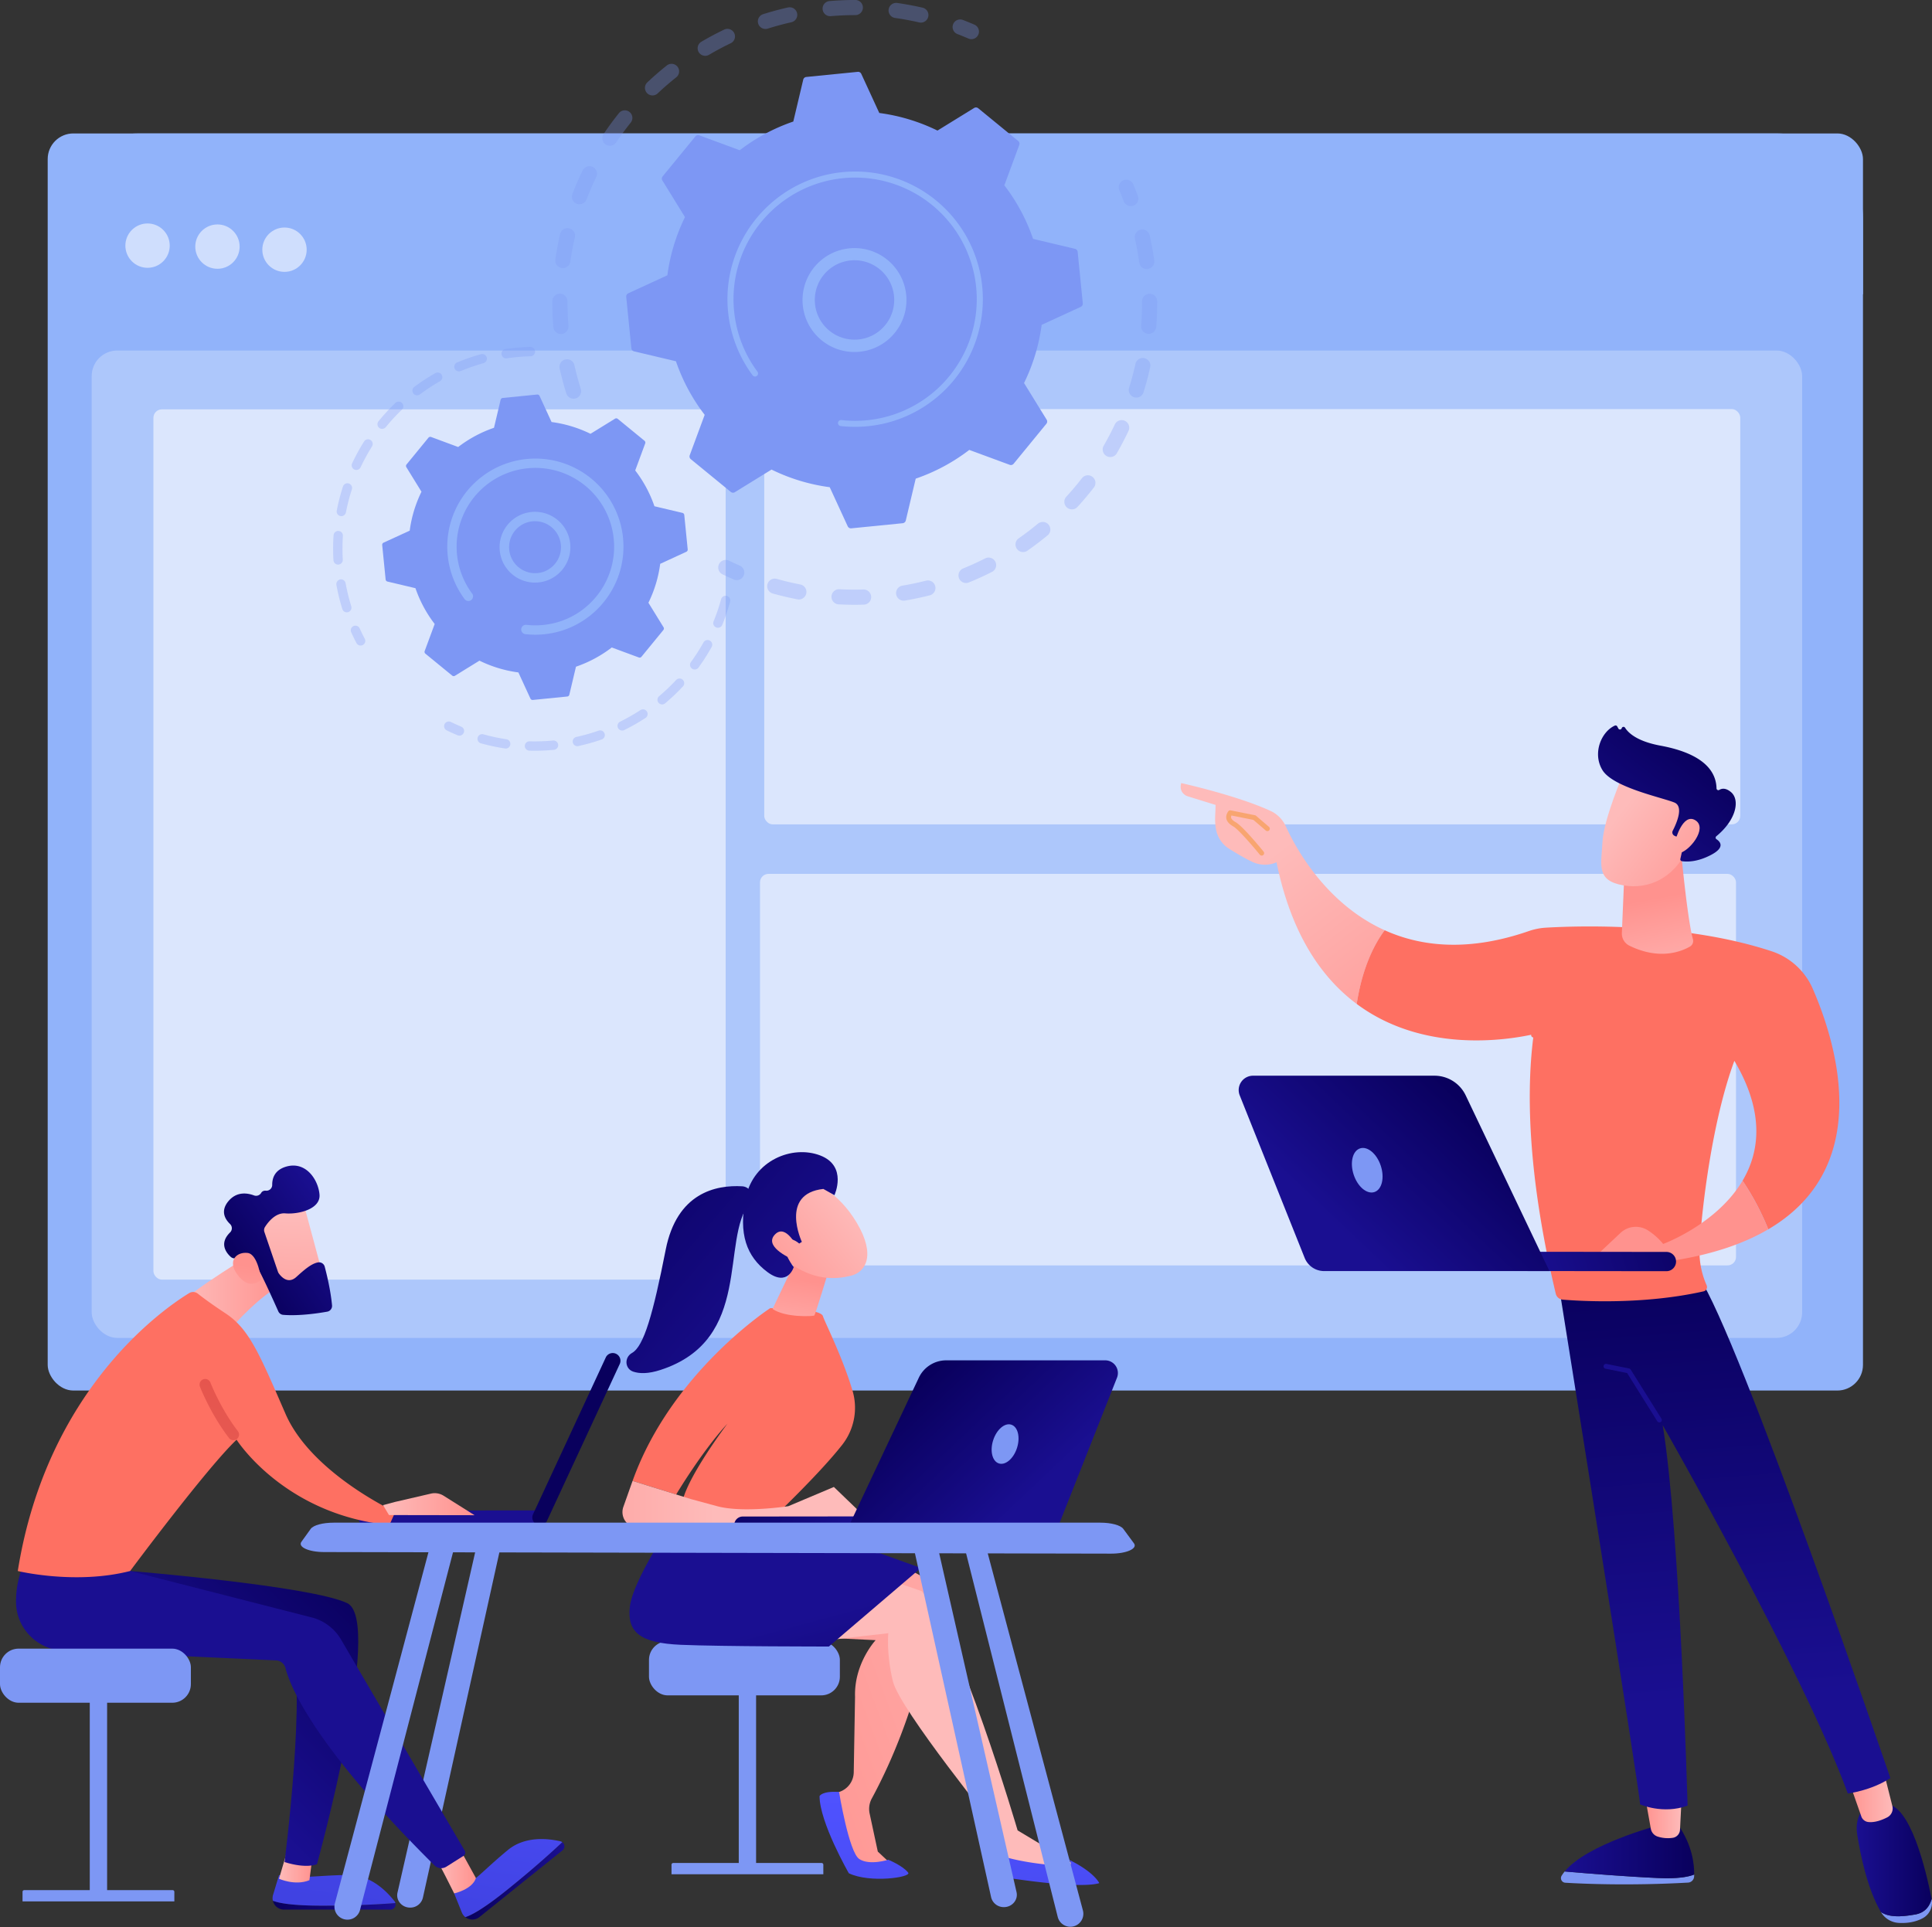 <svg xmlns="http://www.w3.org/2000/svg" xmlns:xlink="http://www.w3.org/1999/xlink" viewBox="0 0 2751.56 2744.93"><rect x="0" y="0" width="2751.56" height="2744.93" fill="#333333" stroke="none"/><defs><style>.cls-1{fill:#91b3fa;}.cls-2,.cls-3{fill:#fff;}.cls-2{opacity:0.26;}.cls-3{opacity:0.56;}.cls-4{opacity:0.3;}.cls-5{fill:#7d97f4;}.cls-6{fill:url(#linear-gradient);}.cls-7{fill:url(#linear-gradient-2);}.cls-8{fill:url(#linear-gradient-3);}.cls-9{fill:url(#linear-gradient-4);}.cls-10{fill:url(#linear-gradient-5);}.cls-11{fill:url(#linear-gradient-6);}.cls-12{fill:url(#linear-gradient-7);}.cls-13{fill:url(#linear-gradient-8);}.cls-14{fill:url(#linear-gradient-9);}.cls-15{fill:url(#linear-gradient-10);}.cls-16{fill:url(#linear-gradient-11);}.cls-17{fill:url(#linear-gradient-12);}.cls-18{fill:url(#linear-gradient-13);}.cls-19{fill:#f8a570;}.cls-20{fill:url(#linear-gradient-14);}.cls-21{fill:url(#linear-gradient-15);}.cls-22{fill:url(#linear-gradient-16);}.cls-23{fill:url(#linear-gradient-17);}.cls-24{fill:url(#linear-gradient-18);}.cls-25{fill:url(#linear-gradient-19);}.cls-26{fill:url(#linear-gradient-20);}.cls-27{fill:url(#linear-gradient-21);}.cls-28{fill:url(#linear-gradient-22);}.cls-29{fill:url(#linear-gradient-23);}.cls-30{fill:url(#linear-gradient-24);}.cls-31{fill:url(#linear-gradient-25);}.cls-32{fill:url(#linear-gradient-26);}.cls-33{fill:url(#linear-gradient-27);}.cls-34{fill:url(#linear-gradient-28);}.cls-35{fill:url(#linear-gradient-29);}.cls-36{fill:url(#linear-gradient-30);}.cls-37{fill:url(#linear-gradient-31);}.cls-38{fill:url(#linear-gradient-32);}.cls-39{fill:url(#linear-gradient-33);}.cls-40{fill:url(#linear-gradient-34);}.cls-41{fill:url(#linear-gradient-35);}.cls-42{fill:url(#linear-gradient-36);}.cls-43{fill:url(#linear-gradient-37);}.cls-44{fill:url(#linear-gradient-38);}.cls-45{fill:url(#linear-gradient-39);}.cls-46{fill:url(#linear-gradient-40);}.cls-47{fill:url(#linear-gradient-41);}.cls-48{fill:url(#linear-gradient-42);}.cls-49{fill:url(#linear-gradient-43);}.cls-50{fill:url(#linear-gradient-44);}.cls-51{fill:url(#linear-gradient-45);}.cls-52{fill:url(#linear-gradient-46);}.cls-53{fill:url(#linear-gradient-47);}</style><linearGradient id="linear-gradient" x1="-1127.91" y1="2637.87" x2="-943.49" y2="2637.87" gradientTransform="matrix(-1, 0, 0, 1, 1284.95, 0)" gradientUnits="userSpaceOnUse"><stop offset="0" stop-color="#09005d"></stop><stop offset="1" stop-color="#1a0f91"></stop></linearGradient><linearGradient id="linear-gradient-2" x1="-1110.38" y1="2585.94" x2="-1056.92" y2="2585.94" gradientTransform="matrix(-1, 0, 0, 1, 1284.95, 0)" gradientUnits="userSpaceOnUse"><stop offset="0" stop-color="#febbba"></stop><stop offset="1" stop-color="#ff928e"></stop></linearGradient><linearGradient id="linear-gradient-3" x1="-1466.08" y1="2649.75" x2="-1359.34" y2="2649.75" xlink:href="#linear-gradient"></linearGradient><linearGradient id="linear-gradient-4" x1="-1410.6" y1="2558.07" x2="-1346.72" y2="2558.07" xlink:href="#linear-gradient-2"></linearGradient><linearGradient id="linear-gradient-5" x1="2425.25" y1="1791.21" x2="2475.04" y2="2418.52" gradientTransform="matrix(1, 0, 0, 1, 0, 0)" xlink:href="#linear-gradient"></linearGradient><linearGradient id="linear-gradient-6" x1="2502.45" y1="2640.02" x2="2436.07" y2="2394.43" gradientTransform="matrix(1, 0, 0, 1, 0, 0)" xlink:href="#linear-gradient"></linearGradient><linearGradient id="linear-gradient-7" x1="-531.91" y1="1212.43" x2="-784.93" y2="1541.6" xlink:href="#linear-gradient-2"></linearGradient><linearGradient id="linear-gradient-8" x1="3527.34" y1="-9954.56" x2="3288.39" y2="-9350.55" gradientTransform="matrix(-1, 0, 0, 1, 1284.95, 0)" gradientUnits="userSpaceOnUse"><stop offset="0" stop-color="#ff928e"></stop><stop offset="1" stop-color="#fe7062"></stop></linearGradient><linearGradient id="linear-gradient-9" x1="2894.86" y1="-339.48" x2="2655.91" y2="264.54" gradientTransform="matrix(1, 0, 0, 1, 0, 0)" xlink:href="#linear-gradient-8"></linearGradient><linearGradient id="linear-gradient-10" x1="-1095.88" y1="1425.17" x2="-1068.2" y2="1279.85" xlink:href="#linear-gradient-2"></linearGradient><linearGradient id="linear-gradient-11" x1="-1020.98" y1="1158.56" x2="-1178.91" y2="1279.4" xlink:href="#linear-gradient-2"></linearGradient><linearGradient id="linear-gradient-12" x1="-1132.16" y1="1062.88" x2="-985.07" y2="1252.25" xlink:href="#linear-gradient"></linearGradient><linearGradient id="linear-gradient-13" x1="-1040.57" y1="1132.96" x2="-1198.5" y2="1253.8" xlink:href="#linear-gradient-2"></linearGradient><linearGradient id="linear-gradient-14" x1="-947.97" y1="1528.41" x2="-1058.51" y2="1694.22" xlink:href="#linear-gradient-2"></linearGradient><linearGradient id="linear-gradient-15" x1="-2305.48" y1="1695.95" x2="-2555.21" y2="1764.39" gradientTransform="translate(4645.59 -79.23) rotate(-2.83)" xlink:href="#linear-gradient"></linearGradient><linearGradient id="linear-gradient-16" x1="-2576.05" y1="1569.22" x2="-2752.2" y2="1755.4" gradientTransform="translate(4664.05)" xlink:href="#linear-gradient"></linearGradient><linearGradient id="linear-gradient-17" x1="-4770.32" y1="1144.73" x2="-4770.32" y2="1460.02" gradientTransform="matrix(-1.39, -0.07, -0.07, 1.39, -5864.77, -419.4)" xlink:href="#linear-gradient"></linearGradient><linearGradient id="linear-gradient-18" x1="-8077.63" y1="2073.16" x2="-8077.63" y2="2388.44" gradientTransform="matrix(0.65, -1.23, -1.23, -0.65, 8021.51, -6846.09)" xlink:href="#linear-gradient"></linearGradient><linearGradient id="linear-gradient-19" x1="1699.28" y1="2274.55" x2="1032.2" y2="2523.46" gradientTransform="matrix(1, 0, 0, 1, 0, 0)" xlink:href="#linear-gradient-2"></linearGradient><linearGradient id="linear-gradient-20" x1="-750.57" y1="2553.12" x2="-776.38" y2="2949" gradientTransform="matrix(-1, 0, 0, 1, 475.93, 0)" gradientUnits="userSpaceOnUse"><stop offset="0" stop-color="#4f52ff"></stop><stop offset="1" stop-color="#4042e2"></stop></linearGradient><linearGradient id="linear-gradient-21" x1="1528.5" y1="2353.29" x2="1913.48" y2="2111.02" gradientTransform="matrix(1, 0, 0, 1, 0, 0)" xlink:href="#linear-gradient-2"></linearGradient><linearGradient id="linear-gradient-22" x1="-706.53" y1="2558.7" x2="-639.99" y2="2313.31" gradientTransform="matrix(-1, 0, 0, 1, 475.93, 0)" xlink:href="#linear-gradient"></linearGradient><linearGradient id="linear-gradient-23" x1="-999.71" y1="2536.87" x2="-1025.53" y2="2932.75" xlink:href="#linear-gradient-20"></linearGradient><linearGradient id="linear-gradient-24" x1="388.65" y1="2713.86" x2="563.4" y2="2713.86" gradientTransform="matrix(1, 0, 0, 1, 0, 0)" xlink:href="#linear-gradient"></linearGradient><linearGradient id="linear-gradient-25" x1="523.28" y1="2377.83" x2="475.54" y2="2707.72" gradientTransform="matrix(1, 0, 0, 1, 0, 0)" xlink:href="#linear-gradient-20"></linearGradient><linearGradient id="linear-gradient-26" x1="397.38" y1="2661.19" x2="444.66" y2="2661.19" gradientTransform="matrix(1, 0, 0, 1, 0, 0)" xlink:href="#linear-gradient-2"></linearGradient><linearGradient id="linear-gradient-27" x1="662.73" y1="2679.22" x2="803.82" y2="2679.22" gradientTransform="matrix(1, 0, 0, 1, 0, 0)" xlink:href="#linear-gradient"></linearGradient><linearGradient id="linear-gradient-28" x1="759.78" y1="2412.06" x2="712.03" y2="2741.95" gradientTransform="matrix(1, 0, 0, 1, 0, 0)" xlink:href="#linear-gradient-20"></linearGradient><linearGradient id="linear-gradient-29" x1="514.67" y1="2250.4" x2="272.4" y2="2492.67" gradientTransform="matrix(1, 0, 0, 1, 0, 0)" xlink:href="#linear-gradient"></linearGradient><linearGradient id="linear-gradient-30" x1="621.32" y1="2665.17" x2="677.77" y2="2665.17" gradientTransform="matrix(1, 0, 0, 1, 0, 0)" xlink:href="#linear-gradient-2"></linearGradient><linearGradient id="linear-gradient-31" x1="600.59" y1="2064.29" x2="539.75" y2="2153.9" gradientTransform="matrix(1, 0, 0, 1, 0, 0)" xlink:href="#linear-gradient"></linearGradient><linearGradient id="linear-gradient-32" x1="264.04" y1="1829.9" x2="404.72" y2="1829.9" gradientTransform="matrix(1, 0, 0, 1, 0, 0)" xlink:href="#linear-gradient-2"></linearGradient><linearGradient id="linear-gradient-33" x1="517.93" y1="1244.85" x2="431.64" y2="1609.92" gradientTransform="matrix(1, 0, 0, 1, 0, 0)" xlink:href="#linear-gradient-8"></linearGradient><linearGradient id="linear-gradient-34" x1="441.89" y1="1606.48" x2="232.81" y2="2253.64" gradientUnits="userSpaceOnUse"><stop offset="0" stop-color="#e1473d"></stop><stop offset="1" stop-color="#e9605a"></stop></linearGradient><linearGradient id="linear-gradient-35" x1="545.53" y1="2142.66" x2="675.92" y2="2142.66" gradientTransform="matrix(1, 0, 0, 1, 0, 0)" xlink:href="#linear-gradient-2"></linearGradient><linearGradient id="linear-gradient-36" x1="-690.6" y1="3223.37" x2="-826.39" y2="3403" gradientTransform="translate(-852.33 -1318.22) rotate(-34.6)" xlink:href="#linear-gradient-2"></linearGradient><linearGradient id="linear-gradient-37" x1="-794.3" y1="3266.7" x2="-632.1" y2="3266.7" gradientTransform="translate(-852.33 -1318.22) rotate(-34.6)" xlink:href="#linear-gradient"></linearGradient><linearGradient id="linear-gradient-38" x1="-889.48" y1="3365.62" x2="-780.56" y2="3253.88" gradientTransform="translate(-852.33 -1318.22) rotate(-34.6)" xlink:href="#linear-gradient-2"></linearGradient><linearGradient id="linear-gradient-39" x1="1532.14" y1="1379.28" x2="1379.48" y2="1598.32" gradientTransform="matrix(1, 0, 0, 1, 0, 0)" xlink:href="#linear-gradient-8"></linearGradient><linearGradient id="linear-gradient-40" x1="-648.02" y1="1942.35" x2="-666.55" y2="1823.46" gradientTransform="matrix(-1, 0, 0, 1, 475.93, 0)" xlink:href="#linear-gradient-2"></linearGradient><linearGradient id="linear-gradient-41" x1="-589.65" y1="1810.79" x2="-425.98" y2="1921.96" gradientTransform="matrix(-1, 0.1, 0.1, 1, 453.86, -26.01)" xlink:href="#linear-gradient-2"></linearGradient><linearGradient id="linear-gradient-42" x1="-304.03" y1="1601.95" x2="-578.53" y2="1887.54" gradientTransform="matrix(-1, 0.1, 0.1, 1, 453.86, -26.01)" xlink:href="#linear-gradient"></linearGradient><linearGradient id="linear-gradient-43" x1="-579.84" y1="1796.34" x2="-416.17" y2="1907.51" gradientTransform="matrix(-1, 0.1, 0.1, 1, 453.86, -26.01)" xlink:href="#linear-gradient-2"></linearGradient><linearGradient id="linear-gradient-44" x1="-541.66" y1="2148.19" x2="-193.7" y2="2148.19" gradientTransform="matrix(-1, 0, 0, 1, 475.93, 0)" xlink:href="#linear-gradient-2"></linearGradient><linearGradient id="linear-gradient-45" x1="-182.02" y1="1719.22" x2="-456.52" y2="2004.81" gradientTransform="matrix(-1, 0.1, 0.1, 1, 453.86, -26.01)" xlink:href="#linear-gradient"></linearGradient><linearGradient id="linear-gradient-46" x1="-624.21" y1="2163.35" x2="-843.25" y2="2223.38" gradientTransform="matrix(-1, -0.05, -0.05, 1, 494.39, -79.23)" xlink:href="#linear-gradient"></linearGradient><linearGradient id="linear-gradient-47" x1="-831.51" y1="1970.86" x2="-986.93" y2="2135.13" gradientTransform="matrix(-1, 0, 0, 1, 475.93, 0)" xlink:href="#linear-gradient"></linearGradient></defs><g id="Layer_2" data-name="Layer 2"><g id="Illustration"><rect class="cls-1" x="67.93" y="190.08" width="2585.33" height="1790.69" rx="36.5"></rect><rect class="cls-2" x="130.55" y="499.29" width="2436.07" height="1406.53" rx="36.5"></rect><path class="cls-1" d="M2653.26,419.11V311.23c0-66.91-55.38-121.12-122.29-121.12H196.91c-66.9,0-122.34,54.21-122.34,121.12V419.11Z"></path><circle class="cls-3" cx="210.15" cy="349.9" r="31.59" transform="translate(-185.87 251.08) rotate(-45)"></circle><circle class="cls-3" cx="309.7" cy="351.29" r="31.59"></circle><circle class="cls-3" cx="405.18" cy="355.69" r="31.59"></circle><rect class="cls-3" x="218.51" y="583.13" width="814.99" height="1239.64" rx="12"></rect><rect class="cls-3" x="1088.44" y="582.73" width="1390.01" height="591.56" rx="12"></rect><rect class="cls-3" x="1082.41" y="1244.83" width="1390.01" height="557.67" rx="12"></rect><g class="cls-4"><path class="cls-5" d="M819,567.76a10.78,10.78,0,0,1-12.42-7.34c-3.66-11.62-6.86-23.57-9.52-35.52A10.77,10.77,0,0,1,805.25,512l.2,0a10.78,10.78,0,0,1,12.67,8.22c2.53,11.35,5.57,22.71,9,33.74a10.79,10.79,0,0,1-7,13.53C819.74,567.59,819.37,567.68,819,567.76Zm-18-92.2q-.62.12-1.26.18a10.79,10.79,0,0,1-11.64-9.86c-1-12.19-1.5-24.55-1.47-36.72a10.78,10.78,0,1,1,21.56,0c0,11.57.45,23.31,1.4,34.89A10.78,10.78,0,0,1,801,475.56Zm2.75-93.88a10.78,10.78,0,0,1-12.82-12.09c1.73-12.09,4-24.25,6.76-36.15a10.78,10.78,0,1,1,21,4.88c-2.62,11.3-4.78,22.84-6.42,34.32A10.78,10.78,0,0,1,803.75,381.68Zm23.67-90.92a10.61,10.61,0,0,1-6-.51,10.77,10.77,0,0,1-6.19-13.93c4.39-11.4,9.32-22.75,14.67-33.73A10.78,10.78,0,0,1,849.29,252c-5.08,10.43-9.77,21.2-13.94,32A10.76,10.76,0,0,1,827.42,290.76Zm43.36-83.35a10.79,10.79,0,0,1-11.1-16.58c6.79-10.12,14.12-20.09,21.76-29.63a10.78,10.78,0,0,1,16.83,13.49c-7.27,9.07-14.23,18.54-20.69,28.16A10.76,10.76,0,0,1,870.78,207.41Zm60.71-71.69a10.78,10.78,0,0,1-9.56-18.41c8.87-8.37,18.22-16.48,27.78-24.07a10.78,10.78,0,0,1,13.42,16.88c-9.08,7.22-18,14.92-26.4,22.88A10.74,10.74,0,0,1,931.49,135.72ZM1313.63,32a10.8,10.8,0,0,1-4.56-.06c-11.29-2.6-22.84-4.74-34.34-6.37a10.78,10.78,0,0,1,3-21.35c12.11,1.71,24.28,4,36.17,6.7a10.78,10.78,0,0,1-.28,21.08ZM1006.52,79.31a10.78,10.78,0,0,1-7.61-19.86c10.51-6.2,21.43-12,32.44-17.28a10.78,10.78,0,0,1,9.31,19.45c-10.46,5-20.82,10.52-30.81,16.41A10.78,10.78,0,0,1,1006.52,79.31Zm213.77-58a10.81,10.81,0,0,1-2.15.22c-11.6,0-23.34.49-34.92,1.47a10.78,10.78,0,0,1-1.81-21.49c12.17-1,24.53-1.55,36.73-1.55a10.78,10.78,0,0,1,2.15,21.35Zm-128,19.72a10.78,10.78,0,0,1-5.38-20.85c11.62-3.68,23.56-6.91,35.49-9.59l.22,0a10.78,10.78,0,0,1,4.51,21.08c-11.33,2.55-22.67,5.62-33.72,9.11A8.77,8.77,0,0,1,1092.28,41.07Z"></path><path class="cls-5" d="M1385.58,55.57a10.81,10.81,0,0,1-6.41-.67c-5.1-2.21-10.34-4.34-15.56-6.35a10.78,10.78,0,1,1,7.74-20.13c5.49,2.11,11,4.36,16.37,6.67a10.79,10.79,0,0,1-2.14,20.48Z"></path></g><g class="cls-4"><path class="cls-5" d="M1612.59,293.37a10.8,10.8,0,0,1-12.23-6.78c-1.95-5.21-4-10.46-6.22-15.61a10.78,10.78,0,0,1,19.86-8.41c2.29,5.43,4.5,11,6.56,16.44a10.79,10.79,0,0,1-6.31,13.88A11.17,11.17,0,0,1,1612.59,293.37Z"></path><path class="cls-5" d="M1303.45,852.77q-7.29,1.49-14.69,2.72a10.78,10.78,0,0,1-3.58-21.27c11.39-1.91,22.66-4.28,33.65-7.08a10.78,10.78,0,1,1,5.32,20.9C1317.36,849.77,1310.39,851.36,1303.45,852.77Zm-71.35,8.3a10.9,10.9,0,0,1-1.82.21c-12,.38-24.2.24-36.19-.39a10.79,10.79,0,0,1,1.15-21.54c11.38.61,23,.73,34.37.38a10.78,10.78,0,0,1,2.49,21.34ZM1378,830.26a10.78,10.78,0,0,1-6.19-20.56c10.55-4.29,21.06-9.09,31.24-14.28a10.78,10.78,0,1,1,9.79,19.22c-10.72,5.46-21.8,10.52-32.91,15A10.42,10.42,0,0,1,1378,830.26Zm-238.11,23.48a10.88,10.88,0,0,1-4.18,0c-11.81-2.28-23.66-5.08-35.22-8.35a10.78,10.78,0,1,1,5.86-20.75c11,3.1,22.23,5.76,33.44,7.93a10.79,10.79,0,0,1,.1,21.16Zm319.31-67.55a10.79,10.79,0,0,1-8.31-19.42c9.35-6.51,18.54-13.51,27.34-20.8a10.78,10.78,0,1,1,13.77,16.6c-9.26,7.68-19,15-28.79,21.9A10.92,10.92,0,0,1,1459.24,786.19Zm69.57-60.83a10.78,10.78,0,0,1-10.1-17.85c7.72-8.42,15.17-17.26,22.16-26.28a10.78,10.78,0,0,1,17.05,13.21c-7.35,9.49-15.2,18.79-23.32,27.65A10.71,10.71,0,0,1,1528.81,725.36Zm54.64-74.54a10.79,10.79,0,0,1-11.48-16c5.71-9.91,11.06-20.16,15.91-30.48a10.79,10.79,0,0,1,19.52,9.18c-5.1,10.85-10.74,21.64-16.74,32.07A10.78,10.78,0,0,1,1583.45,650.82Zm37.09-84.68a10.79,10.79,0,0,1-12.43-13.78c3.41-10.91,6.38-22.08,8.85-33.22a10.78,10.78,0,1,1,21,4.66c-2.59,11.73-5.72,23.5-9.31,35A10.78,10.78,0,0,1,1620.54,566.14Zm17.6-90.79a10.81,10.81,0,0,1-12.89-11.44c.91-11.36,1.35-22.91,1.3-34.33a10.79,10.79,0,1,1,21.57-.09c.05,12-.42,24.19-1.38,36.15A10.8,10.8,0,0,1,1638.14,475.35ZM1635.37,383l-.66.11a10.78,10.78,0,0,1-12.17-9.18c-1.17-8.33-2.61-16.71-4.28-24.94-.6-3-1.24-5.94-1.9-8.89a10.78,10.78,0,0,1,8.14-12.89,10.66,10.66,0,0,1,12.89,8.14c.7,3.11,1.37,6.22,2,9.35,1.75,8.65,3.27,17.48,4.49,26.23A10.79,10.79,0,0,1,1635.37,383Z"></path><path class="cls-5" d="M1051.4,826.17a10.73,10.73,0,0,1-6.46-.68c-5.35-2.34-10.75-4.84-16-7.43a10.78,10.78,0,1,1,9.45-19.38c5,2.45,10.16,4.82,15.24,7.05a10.78,10.78,0,0,1-2.18,20.44Z"></path></g><path class="cls-5" d="M1040.78,700.7a5,5,0,0,0,5.84.39l52.21-32.2A266.94,266.94,0,0,0,1181.69,694l25.63,55.69a5.05,5.05,0,0,0,5.08,2.91l73.21-7.29a5.07,5.07,0,0,0,4.41-3.86l14.14-59.64a267.23,267.23,0,0,0,76.29-40.92L1438,662.11a5,5,0,0,0,5.64-1.53l46.62-56.93a5,5,0,0,0,.39-5.84l-32.2-52.21a267.12,267.12,0,0,0,25.07-82.86l55.69-25.63a5,5,0,0,0,2.9-5.08l-7.29-73.21a5,5,0,0,0-3.85-4.41l-59.65-14.14A267.25,267.25,0,0,0,1430.39,264l21.27-57.53a5.06,5.06,0,0,0-1.53-5.65l-56.93-46.62a5.06,5.06,0,0,0-5.84-.39L1335.15,186a267.19,267.19,0,0,0-82.86-25.06l-25.63-55.69a5,5,0,0,0-5.08-2.91l-73.22,7.29a5,5,0,0,0-4.4,3.85l-14.14,59.65A267.23,267.23,0,0,0,1053.53,214L996,192.77a5,5,0,0,0-5.64,1.54l-46.62,56.93a5,5,0,0,0-.39,5.83l32.2,52.21a267.26,267.26,0,0,0-25.07,82.87l-55.69,25.63a5,5,0,0,0-2.9,5.07l7.29,73.22a5,5,0,0,0,3.85,4.4l59.65,14.14a267,267,0,0,0,40.92,76.29l-21.27,57.54a5,5,0,0,0,1.53,5.65Z"></path><path class="cls-1" d="M1231.65,499.94a74,74,0,1,1,10.46-2.93A75.18,75.18,0,0,1,1231.65,499.94Zm-25.82-128.1a57.47,57.47,0,0,0-8.1,2.27,56.55,56.55,0,1,0,8.1-2.27Z"></path><path class="cls-1" d="M1254.38,604.33a184.9,184.9,0,0,1-18.48,2.78h0c-2,.2-3.93.36-5.91.5a183.77,183.77,0,0,1-29.12-.36l-.39,0-1.12-.11-2.17-.23a4.32,4.32,0,0,1,1-8.58,173.24,173.24,0,1,0,2.55-344.51c-95.09,9.48-164.67,94.5-155.21,189.54q.88,8.79,2.63,17.41a172.62,172.62,0,0,0,30.62,68.67,4.27,4.27,0,0,1,.76,1.72,4.31,4.31,0,0,1-7.69,3.43,182,182,0,0,1-34.9-90.37c-9.94-99.79,63.18-189,162.93-199a181.91,181.91,0,0,1,196.2,144.43q1.85,9.12,2.79,18.51a181.9,181.9,0,0,1-144.46,196.2Z"></path><g class="cls-4"><path class="cls-5" d="M514.89,919.44a6.64,6.64,0,0,1-7.21-3.42c-2.64-5-5.17-10.15-7.5-15.3a6.66,6.66,0,1,1,12.13-5.5c2.23,4.91,4.63,9.82,7.15,14.59a6.63,6.63,0,0,1-4.57,9.63Z"></path><path class="cls-5" d="M495.23,872.13a6.65,6.65,0,0,1-7.67-4.55,285.84,285.84,0,0,1-7.28-28.38c-.41-2-.8-4-1.17-6.05a6.9,6.9,0,0,1,5.37-7.75,6.67,6.67,0,0,1,7.74,5.36q.52,2.91,1.11,5.79a276.79,276.79,0,0,0,6.94,27.07,6.65,6.65,0,0,1-4.38,8.34A5.33,5.33,0,0,1,495.23,872.13Zm-12.32-68a5.73,5.73,0,0,1-1,.13,6.66,6.66,0,0,1-7-6.27,289.14,289.14,0,0,1,.14-35.45,6.66,6.66,0,0,1,13.3.87,274.53,274.53,0,0,0-.14,33.82A6.66,6.66,0,0,1,482.91,804.08Zm4.56-69a6.66,6.66,0,0,1-7.86-7.79,287.07,287.07,0,0,1,8.85-34.35,6.66,6.66,0,0,1,12.67,4.12,272.73,272.73,0,0,0-8.44,32.75A6.68,6.68,0,0,1,487.47,735.08Zm21.38-65.77A6.66,6.66,0,0,1,501.5,660a289.15,289.15,0,0,1,17-31.13,6.66,6.66,0,0,1,11.28,7.1,273.92,273.92,0,0,0-16.2,29.68A6.67,6.67,0,0,1,508.85,669.31Zm36.79-58.56A6.66,6.66,0,0,1,539.15,600a291.9,291.9,0,0,1,24-26.06,6.66,6.66,0,0,1,9.23,9.61,276.48,276.48,0,0,0-22.92,24.86A6.72,6.72,0,0,1,545.64,610.75Zm49.88-47.85A6.66,6.66,0,0,1,590.21,551a286.56,286.56,0,0,1,29.65-19.4,6.66,6.66,0,1,1,6.59,11.57,274,274,0,0,0-28.27,18.5A6.57,6.57,0,0,1,595.52,562.9Zm60.05-34.18A6.66,6.66,0,0,1,651.7,516a288.94,288.94,0,0,1,33.53-11.55,6.67,6.67,0,0,1,3.55,12.85,272.72,272.72,0,0,0-32,11A7.07,7.07,0,0,1,655.57,528.72Zm101.18-21.4a6.45,6.45,0,0,1-1.17.13,276.45,276.45,0,0,0-29.32,2.3c-1.48.19-2.93.39-4.37.61a6.67,6.67,0,0,1-7.58-5.6,6.6,6.6,0,0,1,5.61-7.58c1.54-.22,3.07-.44,4.62-.64a291.47,291.47,0,0,1,30.71-2.4,6.66,6.66,0,0,1,1.5,13.18Z"></path></g><g class="cls-4"><path class="cls-5" d="M823.18,1062.83a6.66,6.66,0,0,1-2.73-13,277.85,277.85,0,0,0,32-9,6.66,6.66,0,1,1,4.37,12.58,287,287,0,0,1-33.57,9.42Zm-33.67,5.2a5.67,5.67,0,0,1-.72.1,289.64,289.64,0,0,1-34.85,1.16,6.66,6.66,0,0,1,.35-13.32,277.61,277.61,0,0,0,33.26-1.1,6.66,6.66,0,0,1,2,13.16Zm97.91-27.52a6.67,6.67,0,0,1-4.27-12.51,274.47,274.47,0,0,0,28.91-16.47,6.66,6.66,0,1,1,7.28,11.16A289,289,0,0,1,889,1040,7.08,7.08,0,0,1,887.42,1040.51Zm-165.93,25.65a6.67,6.67,0,0,1-2.32,0,285.62,285.62,0,0,1-34.12-7.29,6.66,6.66,0,1,1,3.57-12.83,275.32,275.32,0,0,0,32.54,7,6.66,6.66,0,0,1,.33,13.12Zm222.85-62.85a6.66,6.66,0,0,1-5.62-11.62,273,273,0,0,0,24.09-22.92,6.66,6.66,0,1,1,9.75,9.07,288,288,0,0,1-25.25,24A6.57,6.57,0,0,1,944.34,1003.31Zm46.35-49.76A6.66,6.66,0,0,1,984,943.11a279.55,279.55,0,0,0,17.93-28,6.65,6.65,0,1,1,11.63,6.47,290.13,290.13,0,0,1-18.78,29.39A6.66,6.66,0,0,1,990.69,953.55Zm33.09-59.44a6.51,6.51,0,0,1-3.83-.36,6.65,6.65,0,0,1-3.65-8.68A274.09,274.09,0,0,0,1027,853.56a6.66,6.66,0,0,1,12.86,3.49,288.06,288.06,0,0,1-11.19,33.05A6.61,6.61,0,0,1,1023.78,894.11Z"></path><path class="cls-5" d="M655.66,1047.79a6.68,6.68,0,0,1-3.88-.38c-5.27-2.2-10.49-4.55-15.53-7a6.66,6.66,0,0,1,5.84-12c4.81,2.34,9.79,4.59,14.81,6.68a6.67,6.67,0,0,1-1.24,12.68Z"></path></g><path class="cls-5" d="M644,962.36a3.37,3.37,0,0,0,3.91.27l34.93-21.55a178.76,178.76,0,0,0,55.45,16.77l17.15,37.27a3.37,3.37,0,0,0,3.4,1.94l49-4.88a3.36,3.36,0,0,0,3-2.57l9.46-39.92a178.81,178.81,0,0,0,51-27.38l38.5,14.23a3.37,3.37,0,0,0,3.78-1l31.19-38.1a3.36,3.36,0,0,0,.26-3.9l-21.54-34.94a178.76,178.76,0,0,0,16.77-55.45L977.48,786a3.37,3.37,0,0,0,1.95-3.4l-4.88-49a3.39,3.39,0,0,0-2.58-3l-39.91-9.46a178.81,178.81,0,0,0-27.38-51l14.23-38.5a3.36,3.36,0,0,0-1-3.78l-38.09-31.19a3.37,3.37,0,0,0-3.91-.26L841,617.94a178.76,178.76,0,0,0-55.45-16.77l-17.15-37.26A3.38,3.38,0,0,0,765,562l-49,4.88a3.37,3.37,0,0,0-3,2.58l-9.46,39.91a178.67,178.67,0,0,0-51,27.38L614,622.48a3.36,3.36,0,0,0-3.78,1L579,661.6a3.37,3.37,0,0,0-.26,3.91l21.54,34.93a178.76,178.76,0,0,0-16.77,55.45L546.27,773a3.38,3.38,0,0,0-1.94,3.4l4.88,49a3.37,3.37,0,0,0,2.58,3l39.91,9.46a178.67,178.67,0,0,0,27.38,51l-14.23,38.5a3.36,3.36,0,0,0,1,3.78Z"></path><path class="cls-1" d="M771.8,828.91a50.41,50.41,0,1,1,7.19-2A51.65,51.65,0,0,1,771.8,828.91Zm-17.27-85.72a35.6,35.6,0,0,0-5.24,1.47,37.06,37.06,0,0,0,25.18,69.71h0a37.06,37.06,0,0,0-19.94-71.18Z"></path><path class="cls-1" d="M787.52,901.59a127,127,0,0,1-38.18,1.86l-1.14-.13a6.67,6.67,0,0,1-5.78-5.29,6.86,6.86,0,0,1-.08-2.08,6.66,6.66,0,0,1,7.36-5.86,112.79,112.79,0,0,0,23.88.15h0l1.31-.14a111,111,0,0,0,51.45-19.21,112.45,112.45,0,0,0,22.25-20.41c.06-.06.11-.13.16-.19l.49-.59a111.44,111.44,0,0,0,24.82-82.16,113.44,113.44,0,0,0-1.72-11.42,112.15,112.15,0,0,0-221.46,33.65q.57,5.68,1.7,11.26a111.88,111.88,0,0,0,19.82,44.46,6.39,6.39,0,0,1,1.18,2.64,6.66,6.66,0,0,1-11.87,5.3,125.15,125.15,0,0,1-22.18-49.74,126.76,126.76,0,0,1-1.9-12.6,125.47,125.47,0,0,1,247.76-37.64,128.22,128.22,0,0,1,1.93,12.76C893.75,830.78,849.79,889,787.52,901.59Z"></path><path class="cls-5" d="M2228.44,2665.88c32.51,2.81,88.93,7.38,133.41,9.33,26.74,1.18,42.13-1.44,51-5,0,1,0,2-.08,2.82a9.2,9.2,0,0,1-8.74,8.69c-84.05,4.69-150.9,1.63-174.69.18a6.55,6.55,0,0,1-5.34-9.84A52.93,52.93,0,0,1,2228.44,2665.88Z"></path><path class="cls-6" d="M2361.85,2675.21c-44.48-1.95-100.9-6.52-133.41-9.33,32-39.21,133.41-65.64,133.41-65.64h28.66c19.7,28.4,22.56,55.45,22.34,70C2404,2673.77,2388.59,2676.39,2361.85,2675.21Z"></path><path class="cls-7" d="M2395.33,2553.46l-2.68,53.06a12.13,12.13,0,0,1-10.35,11.4,47.21,47.21,0,0,1-21.52-1.79,14.33,14.33,0,0,1-9.64-11l-9.26-51.65Z"></path><path class="cls-5" d="M2727.88,2727.09c14.1-2.54,20.48-12,23.16-22.13l.05.28a25.25,25.25,0,0,1-12.35,27c-11.62,6.35-24.32,7.44-34.18,6.91a31.6,31.6,0,0,1-25.64-15.28l-.08-.13C2689.46,2730.53,2704.37,2731.33,2727.88,2727.09Z"></path><path class="cls-8" d="M2661.41,2569.81H2685c36-.95,58.6,97.16,66,135.15-2.68,10.12-9.06,19.59-23.16,22.13-23.51,4.24-38.42,3.44-49-3.35-19.44-33.07-29.08-81.51-33.72-109.78C2639.85,2581.81,2661.41,2569.81,2661.41,2569.81Z"></path><path class="cls-9" d="M2682,2520.56l13.12,52.18a14.18,14.18,0,0,1-7.37,16.06c-7.34,3.76-17.68,7.72-27.17,6.58a11.86,11.86,0,0,1-9.66-7.89l-19.26-54.91Z"></path><path class="cls-10" d="M2220.43,1833.22s117.26,733,115.33,737c0,0,32.39,14.72,67.69,1.87,0,0-10.6-391.81-35.45-542,0,0,200.12,350.21,263.67,524.71,0,0,33.14-3.95,60.58-22,0,0-215.47-630.35-273-714.31Z"></path><path class="cls-11" d="M2363.32,2026.22a3.4,3.4,0,0,0,1.83-.53,3.45,3.45,0,0,0,1.1-4.77l-43.82-70a3.45,3.45,0,0,0-2.25-1.56l-32.25-6.49a3.46,3.46,0,1,0-1.36,6.79l30.78,6.2,43,68.72A3.47,3.47,0,0,0,2363.32,2026.22Z"></path><path class="cls-12" d="M1682.35,1115.5s79.12,17.45,127.25,39.67a44,44,0,0,1,21.52,21.64c14.39,31.53,57.46,110.59,141,148.32-12,16-31.39,49.17-39.83,105-50.16-37.34-93.46-99.68-114.25-201.93,0,0-15.83,8.61-35.58-1-10.43-5.06-22.48-12.25-31.52-17.9a41.36,41.36,0,0,1-18.33-24.62c-3.44-13.5-1.41-25.37-1.41-38.11l-40.68-12.6S1678.27,1129.34,1682.35,1115.5Z"></path><path class="cls-13" d="M1932.26,1430.11c8.44-55.81,27.8-89,39.83-105,51.88,23.44,119.36,30.93,205.3,1.16a91,91,0,0,1,24.56-4.85c45.75-2.68,196.5-7.57,321.24,33.64a96.94,96.94,0,0,1,58.48,53.23c33.74,77.44,88.37,253.79-63.29,342.83a376.15,376.15,0,0,0-36.6-69.27c24.42-41.2,31.66-97.47-11.69-170.74-31.6,85.34-46.43,209.86-49.52,265a118.41,118.41,0,0,0,9.28,53l.77,1.83a6.26,6.26,0,0,1-4.4,8.56c-85.38,19.18-174.19,14-200.72,11.78a11,11,0,0,1-9.76-8.36c-41.51-174.94-41.61-294.27-31.44-369.71C2145.46,1481.87,2026.7,1500.39,1932.26,1430.11Z"></path><path class="cls-14" d="M2184.13,1477.89a3.46,3.46,0,0,0,3.43-3c9.75-73.65,29.6-105.8,29.8-106.11a3.46,3.46,0,0,0-5.85-3.71c-.84,1.33-20.84,33.52-30.82,108.92a3.46,3.46,0,0,0,3,3.88A3.55,3.55,0,0,0,2184.13,1477.89Z"></path><path class="cls-15" d="M2394.84,1219.53s8.63,91.33,16.24,118.34a9.25,9.25,0,0,1-4.35,10.55c-12.91,7.38-43.87,19.4-86.21-1.35a19.21,19.21,0,0,1-10.67-18.08l3.73-88.25Z"></path><path class="cls-16" d="M2311.72,1102.7s-27.63,63.46-29.48,96.77-9,54.92,29.48,61.63,71-12.48,88.54-45.66c0,0,27.54-51.13,21.36-72.06S2311.72,1102.7,2311.72,1102.7Z"></path><path class="cls-17" d="M2387.1,1191.58l-2.2-1a5.29,5.29,0,0,1-2.58-7.26c5.43-10.5,16-34.54,2.34-40.15-17.62-7.23-87.45-21.47-102.51-46.25-14.48-23.81-1.65-54.55,17.63-63.29a2.66,2.66,0,0,1,3.47,1.13l1.61,3a2.61,2.61,0,0,0,4.82-.49h0a2.61,2.61,0,0,1,4.72-.68c4.63,7.42,17.13,19.43,50.56,25.6,47.52,8.77,78.93,28,79.71,60.83a2.62,2.62,0,0,0,4,2.16c3.51-2.14,9.13-3.14,16.63,3.17,13.05,11,7.71,39.43-20.9,62.85a2.59,2.59,0,0,0,.13,4.19c5.18,3.37,12.91,11.41-7.12,22.12-20.72,11.07-36.19,10.16-42.15,9.18a2.61,2.61,0,0,1-2.11-3.15l6.36-28.85a2.63,2.63,0,0,0-2.56-3.19Z"></path><path class="cls-18" d="M2385.9,1197.67s10.54-40.53,28.72-29.17-9.44,45.42-24,46.94Z"></path><path class="cls-19" d="M1796.91,1218.75a3.39,3.39,0,0,0,2.18-.78,3.45,3.45,0,0,0,.5-4.87c-3-3.68-29.54-36.14-39.77-41.92-3.72-2.11-5.94-4.28-6.41-6.28a5.08,5.08,0,0,1,.46-3.26l31.2,6.25,17.67,15.17a3.46,3.46,0,1,0,4.52-5.25l-18.37-15.76a3.46,3.46,0,0,0-1.57-.77l-34.54-6.92a3.45,3.45,0,0,0-3.55,1.46c-2.53,3.76-3.37,7.25-2.56,10.67.95,4,4.14,7.55,9.74,10.72,7.7,4.35,29.9,30.54,37.81,40.26A3.45,3.45,0,0,0,1796.91,1218.75Z"></path><path class="cls-20" d="M2387.24,1795l-122.11,1.51,42.74-40.23a31.87,31.87,0,0,1,39.09-3.66,92.3,92.3,0,0,1,21.72,19.34s76.17-27.83,113.1-90.12a376.15,376.15,0,0,1,36.6,69.27C2485.28,1770.57,2442.36,1785.85,2387.24,1795Z"></path><path class="cls-21" d="M2374.08,1810.78l-.71,0-310-.34a13.73,13.73,0,1,1,0-27.45l310,.33a13.73,13.73,0,0,1,.68,27.44Z"></path><path class="cls-22" d="M1784.74,1532.31h258.15a49.24,49.24,0,0,1,44.5,27.92l119.34,250.39h-320.8a29.89,29.89,0,0,1-27.81-18.72l-92.55-231.69A20.43,20.43,0,0,1,1784.74,1532.31Z"></path><ellipse class="cls-5" cx="1947.25" cy="1666.86" rx="20.32" ry="32.74" transform="translate(-423.92 693.33) rotate(-18.24)"></ellipse><path class="cls-23" d="M521.46,2173.71H522l245.87-.25a11,11,0,1,0,0-22l-245.87.24a11,11,0,0,0-.54,22Z"></path><path class="cls-24" d="M863.11,1932.92l-.25.51-103.45,223a11,11,0,1,0,19.93,9.24l103.45-223a11,11,0,0,0-19.68-9.75Z"></path><rect class="cls-5" x="1052.14" y="2397.73" width="24.69" height="266.98" transform="translate(2128.97 5062.43) rotate(180)"></rect><path class="cls-5" d="M956.37,2653.78H1172.6a0,0,0,0,1,0,0v13.63a2.44,2.44,0,0,1-2.44,2.44H958.82a2.44,2.44,0,0,1-2.44-2.44v-13.63a0,0,0,0,1,0,0Z" transform="translate(2128.97 5323.63) rotate(180)"></path><rect class="cls-5" x="924.28" y="2337.91" width="271.86" height="77.1" rx="26.55"></rect><path class="cls-25" d="M1246.74,2219.71s36.68,5.69,77.93,33.26a20.56,20.56,0,0,1,9.07,19.65c-4.94,39.12-25.24,165.74-92.2,289.41a31.06,31.06,0,0,0-3,21.36l11.63,54.14,21.57,20.23h-55.56l-37-100.12,15.82-5a29.93,29.93,0,0,0,20.9-28l1.86-107.41c-1.58-47.85,29.34-80.87,29.34-80.87l-88.74-4.31Z"></path><path class="cls-26" d="M1293.45,2667.53c5.06,6.62-54.46,15.36-84.54.87,0,0-41.69-72.53-41.69-109.88,0,0,3.31-7.61,27.79-5.89,0,0,14,85.89,28.78,95.51s41.35,1,41.35,1S1286,2657.76,1293.45,2667.53Z"></path><path class="cls-27" d="M1169.59,2337.91c.48-.82,95.55-11.44,95.55-11.44s-3.11,28.91,6.61,68.71,149.32,212.2,149.32,212.2l-14.64,46.4c45.26,15.76,89.77,18.28,133.58,8l-90.71-54.44s-84.89-289.3-136.89-340.91l-95.3-33Z"></path><path class="cls-28" d="M956.37,2169.57s-54.77,81.48-59.27,118.64,15,52.27,72.48,54.76,210.91,2.45,210.91,2.45l131-111.92s-95.44-34.05-120.25-43.68S956.37,2169.57,956.37,2169.57Z"></path><path class="cls-29" d="M1412,2638.15s-15.75,15.27-5.11,32.25c0,0,124.83,22.12,158.72,12.09,0,0-7-16.07-45.2-34.35l2.82,2.16a4.56,4.56,0,0,1-3,8.18C1495,2657.05,1443,2652.44,1412,2638.15Z"></path><path class="cls-5" d="M678.5,2203.31c-.91,4.5-89.84,394-112.39,492.68-2.6,11.38,6.81,21.94,19,21.32A18.36,18.36,0,0,0,602.34,2703l111.24-502.37Z"></path><path class="cls-30" d="M458.92,2714.59c-42.84,0-61.8-3.68-70.27-7a16.24,16.24,0,0,0,15.83,12.59H556a7.37,7.37,0,0,0,7.11-9.31C545.86,2712.23,509.17,2714.59,458.92,2714.59Z"></path><path class="cls-31" d="M563.14,2710.84a7.31,7.31,0,0,0-1.24-2.58c-11.55-14.74-34.74-37.89-66.29-37.44-46.21.65-62.32,5.66-98.23.28l-8.48,28.08a16.07,16.07,0,0,0-.25,8.38c8.47,3.35,27.43,7,70.27,7C509.17,2714.59,545.86,2712.23,563.14,2710.84Z"></path><path class="cls-32" d="M407.77,2640.84l-10.39,35.37s23,10.49,43.3,2.07l4-30.65Z"></path><path class="cls-33" d="M721.89,2692.31c-33.4,26.84-50.46,35.86-59.16,38.56a16.23,16.23,0,0,0,20.19-.14l118.14-94.93a7.34,7.34,0,0,0-.26-11.67C788.2,2636,761.06,2660.84,721.89,2692.31Z"></path><path class="cls-34" d="M800.8,2624.13a7.1,7.1,0,0,0-2.58-1.23c-18.18-4.2-50.69-7.63-75,12.47-35.62,29.45-45.05,43.43-76.4,61.75l10.9,27.09a15.89,15.89,0,0,0,5,6.66c8.7-2.7,25.76-11.72,59.16-38.56C761.06,2660.84,788.2,2636,800.8,2624.13Z"></path><path class="cls-35" d="M185.31,2237.86s256.48,20.95,309.1,45.71-42.94,371.92-42.94,371.92-14.32,6.9-46.2-3c0,0,32.69-256.18,8.37-311.73l-277.71-45.43Z"></path><path class="cls-36" d="M621.32,2648.36c2.39,2.17,25.49,48.76,25.49,48.76s25.72-5.56,31-21.84l-23.14-42.05Z"></path><path class="cls-37" d="M30.83,2235.72a129.88,129.88,0,0,0-8,46.84c.47,37,30.19,67,67.11,68.8l303.2,13.82a14.55,14.55,0,0,1,13.43,10.93c7.12,27.56,41.95,112.19,212.19,281.07a13.73,13.73,0,0,0,17,1.85L660,2643.72a5.58,5.58,0,0,0,1.84-7.54L485.25,2334.71a68.35,68.35,0,0,0-41.52-30.79l-258.42-66.06Z"></path><path class="cls-38" d="M382.58,1771.56s-85.42,50.66-118.54,78.49l68.45,38.19s37-42.73,72.23-60.53Z"></path><path class="cls-39" d="M25.32,2237.86s81.86,19.95,160,0c0,0,109.32-147,151.62-187,0,0,67.47,106.46,217.63,121.54l8.38-18.71s-119.55-55.11-156.35-139.79S355,1893.15,321.52,1871.06c-20.86-13.76-33.34-23.16-39.79-28.29a10.72,10.72,0,0,0-12.27-.78C233.93,1863.64,66.73,1978.16,25.32,2237.86Z"></path><path class="cls-40" d="M332.5,2051.56a8,8,0,0,1-6.34-3.13c-26.31-34.3-41-72.12-41.58-73.71a8,8,0,0,1,14.91-5.72c.14.37,14.49,37.31,39.34,69.72a8,8,0,0,1-6.33,12.84Z"></path><path class="cls-41" d="M545.53,2144l16.91-4.51,51.32-11.88a23.79,23.79,0,0,1,18,3l44.12,27.76-121.86-.2Z"></path><path class="cls-42" d="M431.27,1711.34c1,1.48,31.37,115.88,31.37,115.88l-65.69,16L352.07,1739S414.25,1686.67,431.27,1711.34Z"></path><path class="cls-43" d="M376.57,1755l19.33,56.68a8.65,8.65,0,0,0,1,2c2.67,3.87,12.81,16.52,25.12,5.35,11.17-10.13,21.52-19.21,31-20.78a8.35,8.35,0,0,1,9.45,6.11c2.76,10.39,8.53,33.93,10.43,55.15a8.34,8.34,0,0,1-6.88,8.92c-12.82,2.29-40,6.37-62.63,4.53a8.37,8.37,0,0,1-7-4.93c-6.1-13.7-24.78-55.29-31.78-66.07-6.57-10.13-22.93-10-29.8-9.48a8.29,8.29,0,0,1-6.15-2.08c-5.94-5.33-17.23-18.89-1-34.81a8.37,8.37,0,0,0-.07-12.06c-6.83-6.56-14.09-18.15-2.43-32.31,11.84-14.39,27.25-11.91,36.67-8.36a8.38,8.38,0,0,0,10.11-3.61c1.2-2,3.28-3.47,6.86-3.12a8.25,8.25,0,0,0,8.88-8.36c-.07-9.3,3.39-21,19.57-25.85,28.71-8.61,46.26,19.23,47.81,39.88s-30.11,28.21-48.67,26.62c-14.1-1.21-24.74,12.67-29,19.4A8.29,8.29,0,0,0,376.57,1755Z"></path><path class="cls-44" d="M371.88,1822.58s-4.24-35.86-19.12-37.78-29.52,10.18-14.92,30.44C356,1840.44,371.88,1822.58,371.88,1822.58Z"></path><path class="cls-5" d="M1335.36,2202.61c.91,4.5,89.84,393.95,112.39,492.68,2.6,11.38-6.82,21.95-19,21.33a18.37,18.37,0,0,1-17.25-14.29L1300.28,2200Z"></path><rect class="cls-5" x="127.86" y="2415.01" width="24.69" height="288.32" transform="translate(280.4 5118.33) rotate(180)"></rect><path class="cls-5" d="M32.09,2692.4H248.31a0,0,0,0,1,0,0V2706a2.44,2.44,0,0,1-2.44,2.44H34.53a2.44,2.44,0,0,1-2.44-2.44V2692.4a0,0,0,0,1,0,0Z" transform="translate(280.4 5400.87) rotate(180)"></path><rect class="cls-5" y="2348.42" width="271.86" height="77.1" rx="26.55"></rect><path class="cls-45" d="M1104.51,2158.79s63.79-60.74,95.19-101a85.37,85.37,0,0,0,14.45-76.82c-14.33-48.3-39.81-98.32-42.13-106.11-3.56-11.93-75.09-11.43-75.09-11.43s-140.74,91.34-196,246.07L963,2128.86s36.74-61.65,73-100.84c0,0-62.82,83-65,117Z"></path><path class="cls-46" d="M1180.67,1808.2c-.75,2.48-19.42,64.37-20.88,65.65s-40.94,3.41-59.52-9.29l31.53-66Z"></path><path class="cls-47" d="M1157.83,1684.68s34.92,10.91,62.42,57.17,12.65,70.3-8.45,75.44-53.14,7.78-90-20.25S1112.6,1672.12,1157.83,1684.68Z"></path><path class="cls-48" d="M1142,1769s-32.19-68.47,30.61-75.4l15.79,8.91s19.26-41.56-20.42-56.66-94.56,7.09-105.73,59.67,1.45,84.6,30.63,106.4,37.54-6.93,37.54-6.93-16.82-21.41-12.06-34.2,19.9.62,19.9.62Z"></path><path class="cls-49" d="M1135.74,1777.54s-16.34-35.29-32-19.09,17.15,32.4,29.86,37.44Z"></path><path class="cls-50" d="M1234.46,2163.3l-46.86-45.17-64.84,27.38s-64.53,10-101.47,0l-36.93-10-83.47-26-13.11,37a22.32,22.32,0,0,0,8.15,25.63c7.22,5.13,15.69,10.77,21.08,13.13,11,4.81,271-3.33,271-3.33Z"></path><path class="cls-51" d="M1068,1713c7.29-9,.68-22.48-10.91-23.15-37.42-2.18-93,9.13-109,90.32-18,91.46-31,137.57-48,147.09-11.17,6.26-10.35,22.52,1.78,26.61,9,3,21.4,3.21,38.64-2.37C1073.43,1908.44,1025.26,1766,1068,1713Z"></path><path class="cls-52" d="M1057.11,2184.59l.62,0,271.87-.3a12.17,12.17,0,0,0,0-24.33l-271.87.29a12.17,12.17,0,0,0-.59,24.32Z"></path><path class="cls-53" d="M1574,1937.76H1347.58a43.17,43.17,0,0,0-39,24.74l-104.67,221.95h281.37a26.24,26.24,0,0,0,24.39-16.59l81.17-205.37A18.08,18.08,0,0,0,1574,1937.76Z"></path><path class="cls-5" d="M1414.48,2051.56c-4.9,15.24-1.28,30,8.1,33.06s21-6.89,25.86-22.13,1.28-30-8.09-33.07S1419.39,2036.31,1414.48,2051.56Z"></path><path class="cls-5" d="M614.37,2195.34c-1.14,4.71-109.76,412.11-137.3,515.39a18.53,18.53,0,1,0,35.83,9.4l136.65-525.71Z"></path><path class="cls-5" d="M1405,2206c1.13,4.71,109.76,412.11,137.3,515.39a18.52,18.52,0,1,1-35.83,9.39L1374.23,2206Z"></path><path class="cls-5" d="M475,2169H1567.34c15.27,0,28.6,3.62,32.42,8.79l15.25,20.68c5.49,7.44-10.64,14.69-32.61,14.64l-1120.88-2.25c-21.73,0-37.58-7.21-32.27-14.58l13.26-18.43C446.26,2172.62,459.63,2169,475,2169Z"></path></g></g></svg>